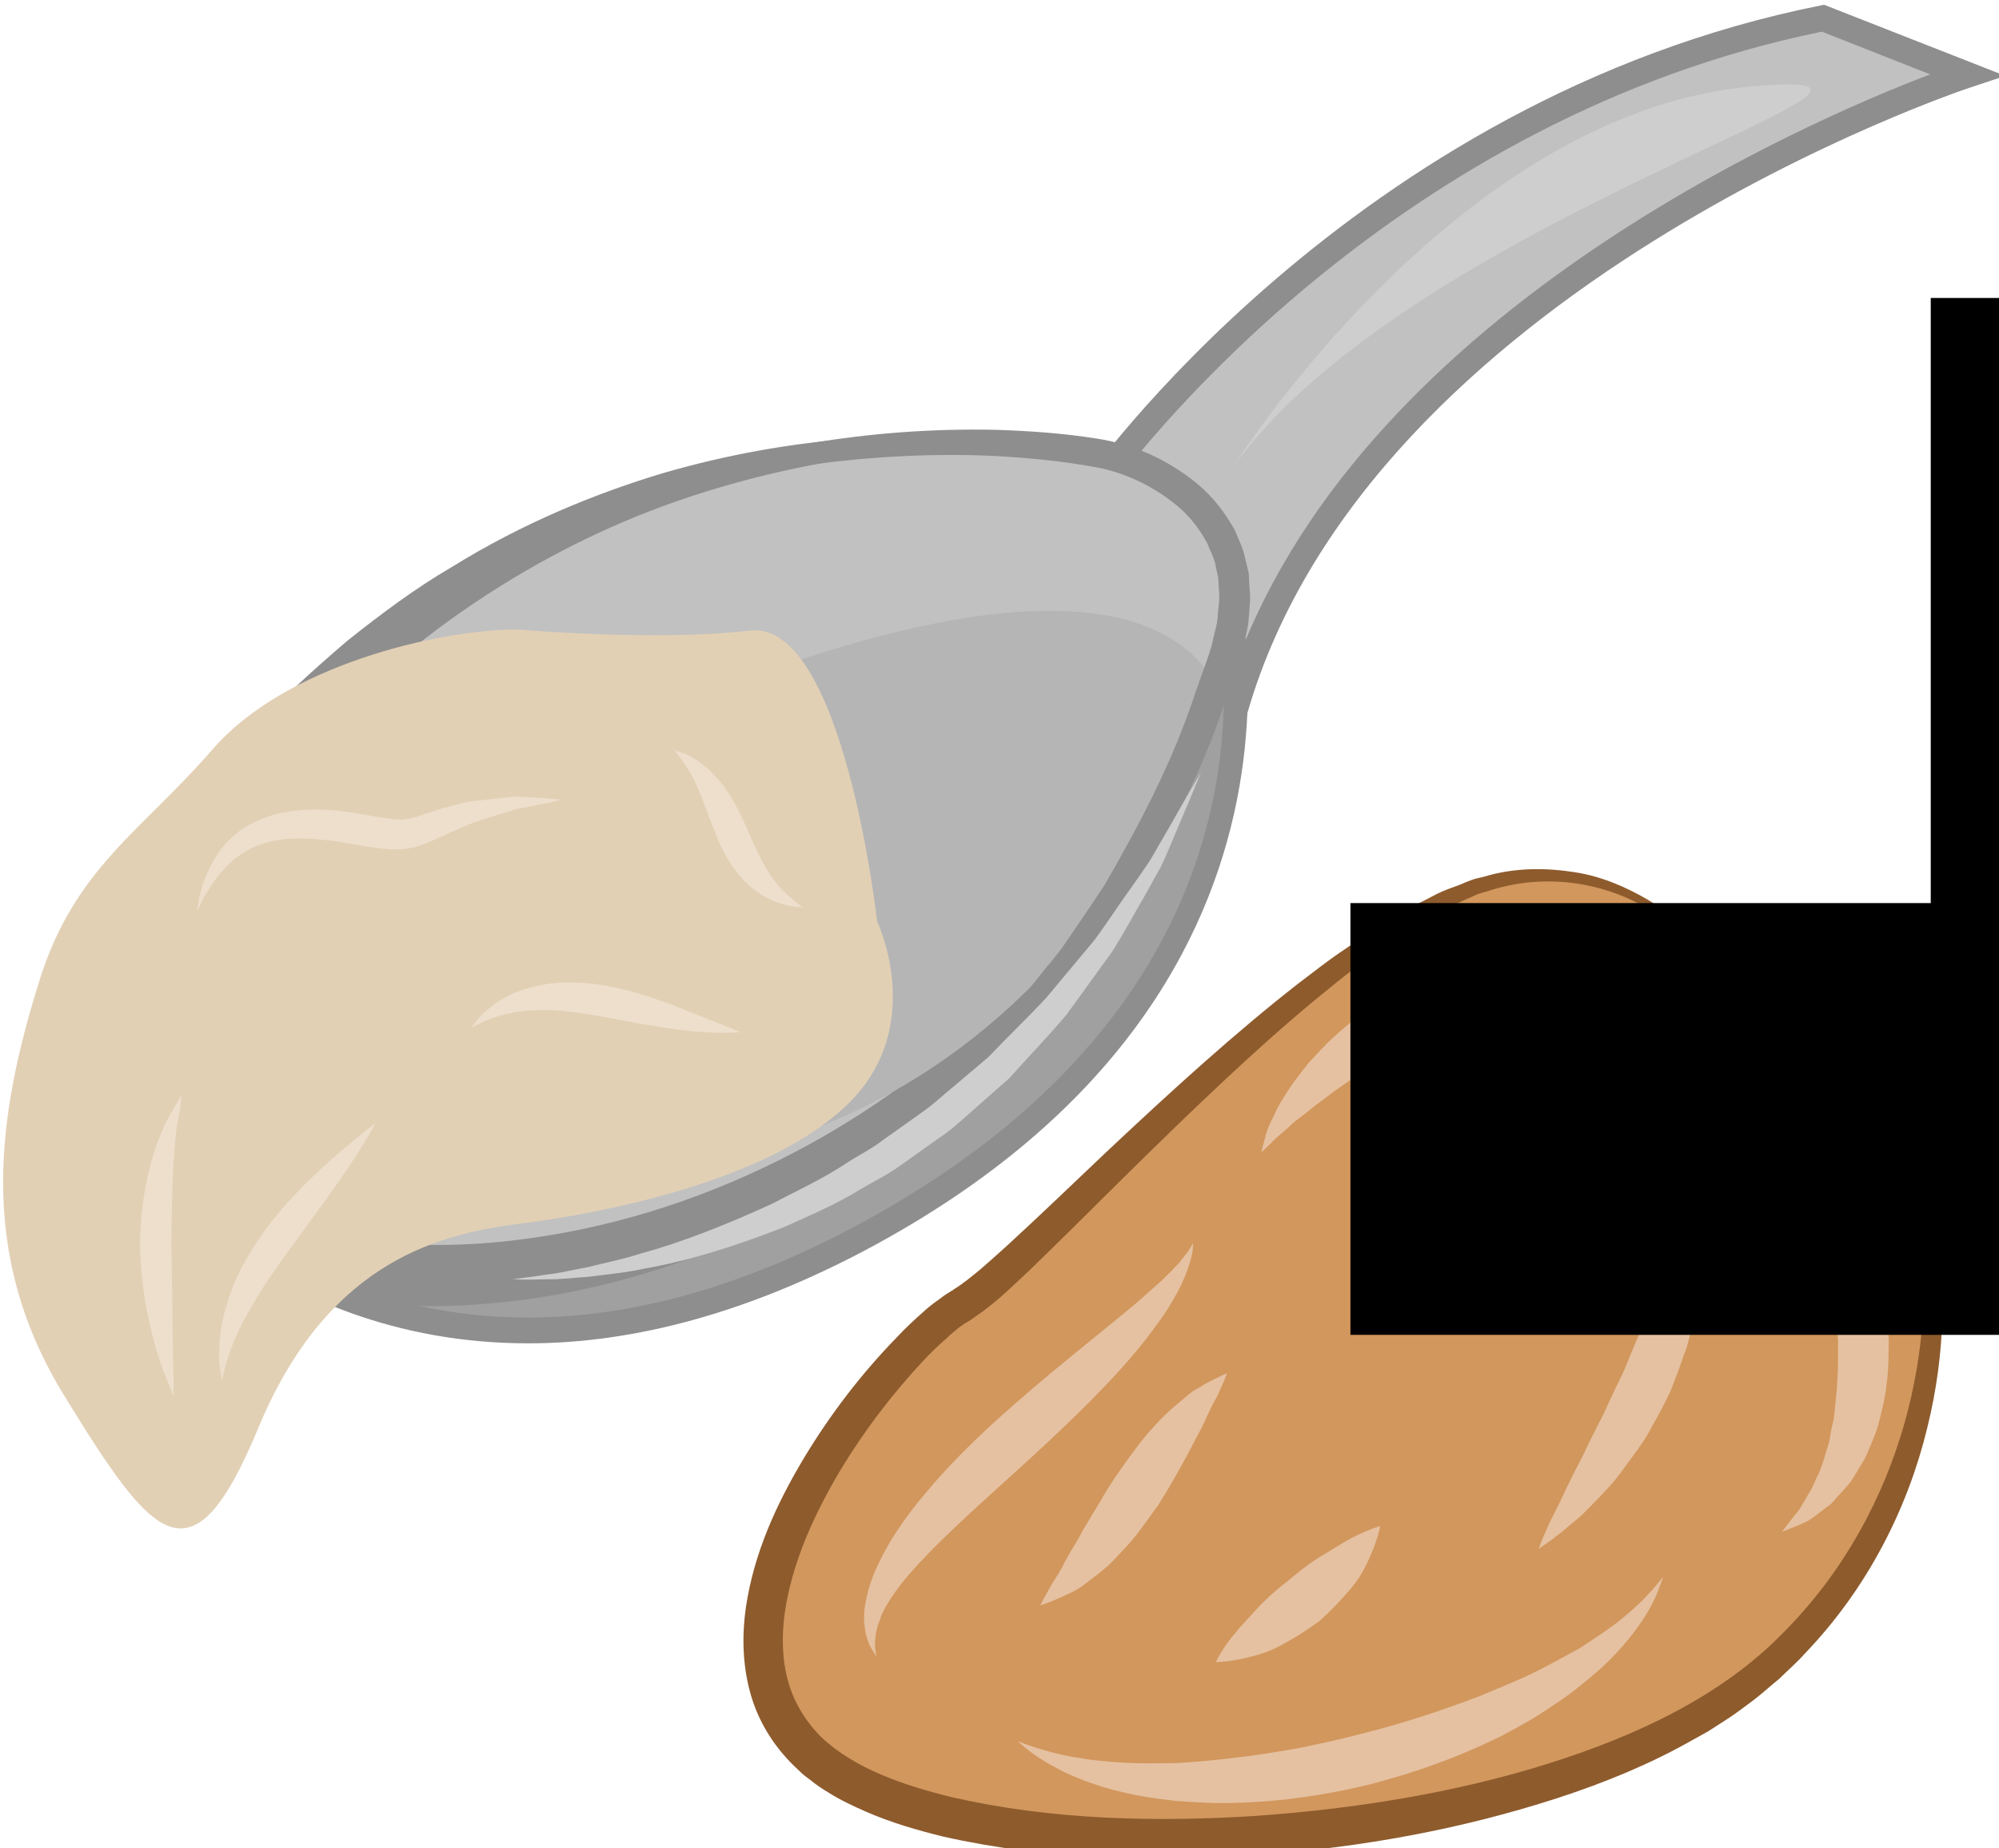 <?xml version="1.0" encoding="UTF-8" standalone="no"?>
<!-- Created with Inkscape (http://www.inkscape.org/) -->

<svg
   xmlns:dc="http://purl.org/dc/elements/1.1/"
   xmlns:cc="http://creativecommons.org/ns#"
   xmlns:rdf="http://www.w3.org/1999/02/22-rdf-syntax-ns#"
   xmlns:svg="http://www.w3.org/2000/svg"
   xmlns="http://www.w3.org/2000/svg"
   xmlns:sodipodi="http://sodipodi.sourceforge.net/DTD/sodipodi-0.dtd"
   xmlns:inkscape="http://www.inkscape.org/namespaces/inkscape"
   width="1898.457mm"
   height="1755.19mm"
   viewBox="0 0 1898.457 1755.19"
   version="1.1"
   id="svg8"
   inkscape:version="0.92.4 (5da689c313, 2019-01-14)"
   sodipodi:docname="Máslo bambucké.svg">
  <defs
     id="defs2">
    <style
       type="text/css"
       id="style2">
   <![CDATA[
    .fil9 {fill:#AB9A5C}
    .fil8 {fill:#4E6402;fill-rule:nonzero}
    .fil1 {fill:#948D78;fill-rule:nonzero}
    .fil3 {fill:#AB9A5C;fill-rule:nonzero}
    .fil2 {fill:#B3B755;fill-rule:nonzero}
    .fil0 {fill:#C2D884;fill-rule:nonzero}
    .fil7 {fill:#D1C492;fill-rule:nonzero}
    .fil4 {fill:#F2F2F2;fill-rule:nonzero}
    .fil5 {fill:#F7F1F0;fill-rule:nonzero}
    .fil6 {fill:white;fill-rule:nonzero}
   ]]>
  </style>
    <style
       type="text/css"
       id="style2-3">
   <![CDATA[
    .fil9 {fill:#1B4731}
    .fil8 {fill:#4E6402;fill-rule:nonzero}
    .fil1 {fill:#948D78;fill-rule:nonzero}
    .fil3 {fill:#AB9A5C;fill-rule:nonzero}
    .fil2 {fill:#B3B755;fill-rule:nonzero}
    .fil0 {fill:#C2D884;fill-rule:nonzero}
    .fil7 {fill:#D1C492;fill-rule:nonzero}
    .fil4 {fill:#F2F2F2;fill-rule:nonzero}
    .fil5 {fill:#F7F1F0;fill-rule:nonzero}
    .fil6 {fill:white;fill-rule:nonzero}
   ]]>
  </style>
    <style
       type="text/css"
       id="style2-6">
   <![CDATA[
    .fil1 {fill:#3F281B;fill-rule:nonzero}
    .fil4 {fill:#533826;fill-rule:nonzero}
    .fil2 {fill:#876741;fill-rule:nonzero}
    .fil3 {fill:#9E7E54;fill-rule:nonzero}
    .fil7 {fill:#BC9D69;fill-rule:nonzero}
    .fil0 {fill:#C1A376;fill-rule:nonzero}
    .fil5 {fill:#CCB581;fill-rule:nonzero}
    .fil6 {fill:#E0CDA6;fill-rule:nonzero}
   ]]>
  </style>
    <style
       type="text/css"
       id="style2-1">
   <![CDATA[
    .fil8 {fill:#8B3B22;fill-rule:nonzero}
    .fil1 {fill:#8E8E8E;fill-rule:nonzero}
    .fil2 {fill:#A0A0A0;fill-rule:nonzero}
    .fil3 {fill:#B5B5B5;fill-rule:nonzero}
    .fil0 {fill:#C1C1C1;fill-rule:nonzero}
    .fil9 {fill:#C28E43;fill-rule:nonzero}
    .fil7 {fill:#C5653D;fill-rule:nonzero}
    .fil5 {fill:#CECECE;fill-rule:nonzero}
    .fil10 {fill:#D19D59;fill-rule:nonzero}
    .fil4 {fill:#D3AA71;fill-rule:nonzero}
    .fil6 {fill:#DDB483;fill-rule:nonzero}
   ]]>
  </style>
    <style
       type="text/css"
       id="style2-64">
   <![CDATA[
    .fil9 {fill:#8E5B2D;fill-rule:nonzero}
    .fil1 {fill:#8E8E8E;fill-rule:nonzero}
    .fil2 {fill:#A0A0A0;fill-rule:nonzero}
    .fil7 {fill:#A56C38;fill-rule:nonzero}
    .fil3 {fill:#B5B5B5;fill-rule:nonzero}
    .fil0 {fill:#C1C1C1;fill-rule:nonzero}
    .fil4 {fill:#CECECE;fill-rule:nonzero}
    .fil8 {fill:#D2975D;fill-rule:nonzero}
    .fil5 {fill:#E2D0B5;fill-rule:nonzero}
    .fil10 {fill:#E5C1A1;fill-rule:nonzero}
    .fil6 {fill:#EDDFCC;fill-rule:nonzero}
   ]]>
  </style>
  </defs>
  <sodipodi:namedview
     id="base"
     pagecolor="#ffffff"
     bordercolor="#666666"
     borderopacity="1.0"
     inkscape:pageopacity="0.0"
     inkscape:pageshadow="2"
     inkscape:zoom="0.064154585"
     inkscape:cx="4561.8447"
     inkscape:cy="2681.9376"
     inkscape:document-units="mm"
     inkscape:current-layer="Vrstva_x0020_1-2"
     showgrid="false"
     inkscape:window-width="1920"
     inkscape:window-height="1001"
     inkscape:window-x="-9"
     inkscape:window-y="-9"
     inkscape:window-maximized="1" />
  <g
     inkscape:label="Vrstva 1"
     inkscape:groupmode="layer"
     id="layer1"
     transform="translate(1270.323,897.094)">
 
 <g
   transform="matrix(0.265,0,0,0.265,-3122.615,-3730.188)"
   id="Vrstva_x0020_1">

  
  
 
 
 

 
 

 
 <g
   transform="matrix(1.32,0,0,1.32,-2591.663,-5616.452)"
   id="Vrstva_x0020_1-7">

  <path
   d="m 10226,13689 c 0,0 706,-1030 1982,-1285 l 391,153 c 0,0 -1647,538 -1987,1724 z"
   style="fill:#c1c1c1;fill-rule:nonzero"
   id="path7-7"
   class="fil0"
   inkscape:connector-curvature="0" />

  <path
   d="m 10269,13690 331,509 c 333,-984 1557,-1513 1899,-1643 l -294,-116 c -1146,234 -1833,1110 -1936,1250 z m 355,675 -440,-676 13,-20 c 7,-10 729,-1045 2004,-1300 l 10,-2 492,193 -93,31 c -17,5 -1633,545 -1965,1700 z"
   style="fill:#8e8e8e;fill-rule:nonzero"
   id="path9-8"
   class="fil1"
   inkscape:connector-curvature="0" />

  <path
   d="m 10376,13815 188,40 c 0,0 383,1139 -969,1860 -1278,682 -1974,-233 -1998,-304 z"
   style="fill:#a0a0a0;fill-rule:nonzero"
   id="path11-6"
   class="fil2"
   inkscape:connector-curvature="0" />

  <path
   d="m 7645,15425 c 76,115 435,506 1048,506 280,0 578,-83 886,-247 1229,-656 1002,-1645 957,-1799 l -154,-32 z m 1048,576 c -728,0 -1109,-519 -1129,-578 l -10,-28 2816,-1617 221,46 6,20 c 4,11 377,1176 -985,1902 -318,169 -627,255 -919,255 z"
   style="fill:#8e8e8e;fill-rule:nonzero"
   id="path13-8"
   class="fil1"
   inkscape:connector-curvature="0" />

  <path
   d="m 10271,13590 c 0,0 -1532,-345 -2523,1111 -991,1457 2139,1703 2838,-573 135,-439 -315,-538 -315,-538 z"
   style="fill:#c1c1c1;fill-rule:nonzero"
   id="path15-2"
   class="fil0"
   inkscape:connector-curvature="0" />

  <path
   d="m 10271,13590 c 0,0 29,4 81,24 51,20 130,55 201,139 33,42 62,98 74,165 12,67 3,140 -15,216 -39,145 -97,308 -182,479 -85,171 -201,349 -351,518 -151,169 -338,328 -559,457 -221,129 -474,231 -751,281 -138,24 -282,36 -428,29 -147,-8 -297,-33 -442,-95 -142,-60 -281,-159 -358,-306 -39,-73 -60,-153 -65,-232 -5,-79 5,-156 24,-228 19,-73 47,-140 79,-203 31,-63 69,-121 107,-177 78,-108 158,-212 245,-305 84,-95 177,-178 269,-257 94,-75 188,-145 286,-202 192,-119 389,-199 571,-254 368,-107 681,-110 890,-96 106,7 187,20 241,29 55,10 83,18 83,18 0,0 -29,-5 -84,-10 -55,-6 -136,-12 -240,-11 -208,2 -514,27 -863,150 -347,123 -733,357 -1047,728 -80,91 -152,192 -224,296 -67,104 -128,216 -156,334 -30,117 -25,239 31,341 54,102 158,180 277,230 120,51 253,75 385,83 132,8 264,-1 392,-22 257,-41 497,-130 708,-245 211,-115 394,-258 544,-412 151,-154 270,-318 362,-479 91,-160 158,-315 205,-455 21,-68 33,-134 27,-195 -7,-60 -28,-112 -56,-154 -60,-83 -134,-124 -183,-148 -49,-24 -78,-31 -78,-31 z"
   style="fill:#8e8e8e;fill-rule:nonzero"
   id="path17-4"
   class="fil1"
   inkscape:connector-curvature="0" />

  <path
   d="m 8700,14452 c 0,0 1526,-800 1860,-242 0,0 -415,1461 -1956,1313 z"
   style="fill:#b5b5b5;fill-rule:nonzero"
   id="path19-0"
   class="fil3"
   inkscape:connector-curvature="0" />

  <path
   d="m 9640,14855 c 0,0 -91,-819 -346,-789 -255,30 -630,-3 -630,-3 -216,0 -630,98 -826,323 -195,225 -376,324 -472,629 -113,362 -173,738 67,1128 240,390 345,526 526,90 180,-435 465,-526 705,-556 241,-30 691,-120 901,-330 210,-210 75,-492 75,-492 z"
   style="fill:#e2d0b5;fill-opacity:1;fill-rule:nonzero"
   id="path21-8"
   class="fil4"
   inkscape:connector-curvature="0" />

  <path
   d="m 8293,14102 c 0,0 16,-13 47,-37 31,-24 76,-61 136,-105 123,-83 307,-200 561,-291 63,-22 129,-45 201,-62 70,-21 145,-35 223,-50 156,-26 325,-40 503,-36 89,3 180,9 274,24 98,15 192,57 272,123 41,34 74,77 101,125 10,25 23,49 28,76 l 10,41 2,40 c 4,28 0,55 -2,82 -1,27 -10,52 -15,79 -6,27 -15,50 -23,74 l -26,73 c -64,196 -159,374 -258,541 -28,40 -55,80 -83,119 -13,19 -27,39 -40,58 -16,18 -31,36 -46,54 -30,36 -60,71 -89,106 -32,33 -64,65 -96,96 -255,252 -546,406 -798,494 -255,88 -474,107 -623,105 -37,-1 -70,0 -99,-3 -28,-3 -52,-6 -72,-8 -39,-5 -59,-7 -59,-7 0,0 20,1 59,3 20,1 44,3 73,4 28,2 61,-2 98,-2 147,-6 363,-35 608,-132 244,-96 522,-254 763,-504 30,-32 61,-63 91,-95 28,-35 56,-69 84,-105 15,-17 29,-35 43,-53 13,-19 26,-38 39,-57 26,-38 52,-77 78,-116 94,-163 186,-336 248,-527 l 25,-70 c 8,-23 17,-47 21,-69 5,-23 13,-45 13,-68 2,-23 6,-45 3,-67 l -2,-33 -7,-32 c -3,-21 -15,-40 -22,-60 -20,-37 -46,-72 -79,-100 -66,-56 -150,-96 -233,-109 -88,-16 -177,-24 -264,-29 -173,-8 -338,2 -491,22 -77,13 -151,23 -220,41 -71,14 -137,35 -200,54 -252,80 -440,186 -567,262 -62,41 -108,75 -141,97 -32,22 -49,34 -49,34 z"
   style="fill:#8e8e8e;fill-rule:nonzero"
   id="path23-9"
   class="fil1"
   inkscape:connector-curvature="0" />

  <path
   d="m 10605,13624 c 0,0 606,-969 1417,-1036 646,-54 -933,355 -1417,1036 z"
   style="fill:#cecece;fill-rule:nonzero"
   id="path25-1"
   class="fil5"
   inkscape:connector-curvature="0" />

  <path
   d="m 10519,14452 c 0,0 -13,31 -37,89 -12,28 -27,63 -44,104 -9,20 -18,43 -29,65 -13,22 -25,45 -39,70 -28,48 -57,102 -92,158 -39,53 -80,111 -124,171 -48,57 -102,113 -156,173 -31,27 -62,55 -93,82 -32,28 -62,57 -99,81 -35,25 -70,50 -104,74 -34,25 -71,42 -106,63 -69,43 -142,73 -210,104 -138,54 -267,93 -377,112 -55,12 -106,16 -150,22 -44,3 -82,8 -113,7 -31,1 -55,1 -72,1 -16,-1 -25,-2 -25,-2 0,0 9,0 25,-2 16,-2 40,-5 71,-10 30,-3 67,-12 110,-20 43,-11 91,-20 144,-37 106,-29 228,-76 358,-136 64,-34 133,-65 198,-108 33,-22 69,-39 101,-64 33,-23 66,-47 100,-71 34,-23 64,-52 95,-77 31,-26 61,-52 91,-77 54,-57 109,-109 158,-162 46,-55 90,-108 131,-157 38,-52 71,-103 103,-147 16,-23 31,-44 45,-65 13,-21 24,-42 35,-60 22,-38 41,-71 56,-98 31,-54 49,-83 49,-83 z"
   style="fill:#cecece;fill-rule:nonzero"
   id="path27-8"
   class="fil5"
   inkscape:connector-curvature="0" />

  <path
   d="m 7730,16144 c 0,0 -5,-11 -13,-31 -8,-20 -20,-49 -31,-85 -22,-73 -46,-178 -47,-296 1,-118 25,-224 55,-296 13,-36 32,-63 41,-82 l 17,-28 c 0,0 -1,12 -4,33 -2,22 -11,50 -13,88 -8,73 -10,174 -11,285 2,112 3,214 4,289 1,37 2,68 2,89 0,22 0,34 0,34 z"
   style="fill:#eddfcc;fill-opacity:1;fill-rule:nonzero"
   id="path29-3"
   class="fil6"
   inkscape:connector-curvature="0" />

  <path
   d="m 8278,15403 c 0,0 -22,43 -64,106 -42,64 -104,148 -169,237 -33,45 -63,88 -88,129 -24,40 -46,78 -59,112 -8,16 -13,32 -18,46 -5,14 -9,26 -11,36 -5,21 -8,33 -8,33 0,0 -2,-12 -5,-33 -2,-11 -3,-25 -2,-40 0,-16 0,-34 3,-53 4,-40 17,-85 36,-134 20,-48 49,-98 83,-145 70,-96 149,-166 206,-216 58,-49 96,-78 96,-78 z"
   style="fill:#eddfcc;fill-opacity:1;fill-rule:nonzero"
   id="path31-2"
   class="fil6"
   inkscape:connector-curvature="0" />

  <path
   d="m 8784,14525 c 0,0 -15,3 -43,10 -14,2 -31,6 -51,10 -10,2 -20,3 -31,6 -11,4 -22,7 -34,11 -24,7 -50,15 -78,24 -26,11 -55,23 -85,37 -14,6 -30,14 -48,21 -10,3 -19,7 -29,10 -11,2 -23,5 -34,5 -11,1 -22,1 -33,1 -10,-1 -20,-2 -30,-3 -20,-2 -39,-6 -58,-9 -75,-14 -143,-22 -204,-15 -30,4 -57,11 -81,22 -24,12 -45,26 -62,42 -35,32 -55,68 -70,92 -13,26 -20,40 -20,40 4,1 -2,-67 58,-159 16,-23 37,-45 65,-65 28,-18 61,-33 97,-42 73,-17 154,-13 231,2 18,3 38,7 55,9 l 25,4 23,1 c 7,0 13,-2 20,-2 7,-1 15,-4 22,-5 16,-6 32,-11 48,-16 32,-11 65,-19 95,-26 31,-3 59,-6 85,-9 13,-2 25,-3 37,-4 12,0 23,1 33,1 21,1 39,2 53,3 29,3 44,4 44,4 z"
   style="fill:#eddfcc;fill-opacity:1;fill-rule:nonzero"
   id="path33-2"
   class="fil6"
   inkscape:connector-curvature="0" />

  <path
   d="m 9269,15156 c 0,0 -44,5 -115,-1 -70,-5 -165,-23 -265,-42 -49,-8 -96,-15 -138,-17 -42,0 -80,1 -112,10 -16,2 -30,8 -43,12 -13,4 -23,9 -32,13 -17,9 -27,13 -27,13 0,0 7,-8 19,-23 7,-8 15,-17 27,-26 11,-9 24,-21 40,-29 32,-20 75,-33 124,-41 49,-7 103,-4 157,5 108,20 196,59 260,84 64,25 105,42 105,42 z"
   style="fill:#eddfcc;fill-opacity:1;fill-rule:nonzero"
   id="path35-7"
   class="fil6"
   inkscape:connector-curvature="0" />

  <path
   d="m 9438,14818 c 0,0 -9,-1 -24,-3 -15,-1 -36,-7 -62,-18 -25,-12 -56,-31 -80,-60 -26,-28 -47,-64 -63,-101 -31,-74 -49,-136 -73,-178 -12,-21 -24,-39 -33,-50 -9,-12 -14,-18 -14,-18 0,0 7,3 22,8 14,4 34,15 56,32 22,17 46,42 66,72 20,30 38,65 53,100 30,70 56,124 90,161 17,17 32,32 44,40 11,9 18,15 18,15 z"
   style="fill:#eddfcc;fill-opacity:1;fill-rule:nonzero"
   id="path37-5"
   class="fil6"
   inkscape:connector-curvature="0" />

  
  
  
  
  
  
  
  
  
 
 
 <g
   transform="matrix(0.758,0,0,0.758,7869.811,4742.687)"
   id="Vrstva_x0020_1-2">

  
  
  
  
  
  
  
  
  
  
  
  
  
  
  
  <path
   d="m 5234.096,13522.999 c 0,0 460.229,-124.006 634.093,-225.001 0,0 304.262,66.478 249.291,327.274 0,0 -355.399,199.433 -438.496,300.427 0,0 -466.621,-277.415 -444.888,-402.7 z"
   style="fill:#a56c38;fill-rule:nonzero;stroke-width:1.278"
   id="path37-4"
   class="fil7"
   inkscape:connector-curvature="0" />

  <path
   d="m 5448.87,13625.272 c 0,0 -359.234,-611.081 -967.759,-409.092 -608.525,203.268 -1621.028,1378.13 -1844.751,1500.857 -222.444,121.449 -1034.236,1073.868 -567.616,1581.398 466.621,506.251 2554.27,425.711 3385.239,-223.723 832.247,-648.155 811.793,-1906.114 324.717,-2229.553 -485.797,-324.717 -329.831,-219.887 -329.831,-219.887 z"
   style="fill:#d2975d;fill-rule:nonzero;stroke-width:1.278"
   id="path39-3"
   class="fil8"
   inkscape:connector-curvature="0" />

  <path
   d="m 5448.87,13625.272 c 0,0 -2.557,-1.278 -7.67,-5.114 -1.278,-1.278 -5.114,-2.556 -8.949,-5.113 -1.278,-1.279 -3.835,-2.557 -5.114,-3.835 l -1.278,-1.279 c 0,0 -2.557,1.279 0,-1.278 h 1.278 l 2.557,2.557 c 19.176,11.505 47.301,29.403 84.375,52.415 37.074,23.011 83.097,52.414 136.79,85.653 26.847,16.62 56.25,34.517 86.932,53.694 30.682,19.176 62.642,40.909 97.159,66.477 130.398,106.108 233.95,292.757 281.251,519.036 24.29,112.5 37.074,236.506 34.517,365.626 -2.557,130.398 -20.455,267.189 -54.972,405.257 -67.756,277.416 -208.381,566.337 -438.496,805.401 -26.847,30.682 -60.085,58.807 -90.767,89.489 -31.96,25.568 -58.807,51.136 -95.881,79.261 -34.517,25.569 -67.756,51.137 -104.83,74.148 l -53.693,34.517 -57.529,31.961 c -150.853,85.654 -313.211,152.131 -481.962,207.103 -338.779,109.943 -701.849,177.699 -1072.589,203.268 -370.74,25.568 -751.707,19.176 -1127.561,-65.2 -93.324,-23.011 -186.648,-49.858 -277.416,-89.489 -46.023,-20.454 -90.767,-40.909 -132.955,-67.755 -21.733,-12.785 -44.745,-28.126 -66.478,-46.023 -10.227,-7.671 -23.012,-16.62 -30.682,-24.29 l -25.568,-24.29 c -76.705,-74.148 -132.955,-166.194 -159.802,-268.467 -26.847,-100.995 -28.125,-204.546 -14.063,-301.705 29.404,-196.876 111.222,-372.019 205.825,-530.542 95.881,-159.802 207.103,-304.262 332.387,-433.382 30.682,-33.239 63.921,-63.921 98.438,-94.603 16.619,-15.341 34.517,-29.403 54.972,-43.466 10.227,-7.67 21.733,-16.619 30.682,-21.733 l 14.063,-8.949 5.114,-2.557 2.557,-2.556 6.392,-3.836 c 28.125,-17.897 61.364,-44.744 92.046,-70.312 31.96,-28.125 62.642,-54.972 93.324,-83.097 122.728,-112.501 241.62,-227.558 357.956,-337.501 233.95,-219.888 458.95,-424.434 681.394,-598.298 56.25,-42.188 109.944,-85.654 166.194,-122.728 28.125,-19.176 54.972,-38.352 81.818,-57.528 28.125,-17.898 56.25,-34.517 84.375,-52.415 52.415,-34.517 112.5,-61.364 167.472,-90.767 28.125,-14.063 56.25,-23.012 83.097,-33.239 14.062,-6.392 26.847,-11.506 40.909,-16.62 16.619,-6.392 29.404,-7.67 43.466,-11.505 112.5,-34.517 226.279,-31.961 324.717,-16.62 100.995,15.341 186.648,54.972 258.24,95.881 143.182,84.376 227.558,185.37 282.529,253.126 53.693,69.034 75.426,111.222 75.426,111.222 z m 0,0 c 0,0 -24.29,-40.909 -81.818,-106.108 -57.529,-63.921 -148.296,-157.245 -290.2,-233.95 -139.347,-77.983 -342.615,-121.449 -553.553,-52.415 -12.784,3.835 -28.125,7.671 -38.352,11.506 -12.784,6.392 -26.847,12.784 -39.631,17.898 -26.847,12.784 -54.972,23.011 -80.54,37.074 -51.136,30.682 -103.552,56.25 -154.688,93.324 -26.847,17.898 -52.415,35.795 -79.262,53.693 -25.568,19.176 -52.415,39.631 -79.262,58.807 -52.415,38.353 -104.83,83.097 -158.523,126.563 -213.495,177.7 -430.825,387.359 -658.383,611.082 -113.779,112.5 -230.114,228.836 -351.564,346.45 -63.921,58.807 -120.171,117.614 -204.546,173.864 l -12.784,8.949 -14.063,7.67 c -8.949,6.393 -14.062,10.228 -21.733,15.341 -14.063,11.506 -30.682,24.29 -44.745,38.353 -30.682,26.847 -61.364,56.25 -89.489,86.932 -115.057,124.006 -221.166,264.632 -308.098,414.206 -86.932,150.853 -158.523,314.49 -182.813,481.962 -11.506,83.097 -10.227,167.472 11.506,245.455 20.455,76.705 65.199,148.296 121.449,203.268 118.892,111.222 294.035,171.307 467.899,213.495 352.842,80.54 724.861,89.489 1085.373,66.477 360.512,-25.568 714.633,-83.096 1041.907,-185.369 327.274,-102.274 630.258,-246.734 847.588,-470.457 219.887,-219.887 360.513,-488.354 434.661,-750.428 74.148,-263.354 85.654,-521.593 48.58,-740.202 -37.074,-219.887 -127.841,-402.7 -248.012,-507.53 -15.341,-12.784 -30.682,-24.29 -44.745,-35.795 -16.619,-11.506 -31.96,-21.733 -46.023,-33.239 -29.404,-20.455 -57.529,-39.631 -83.097,-58.807 -52.415,-35.796 -95.881,-67.756 -131.677,-93.324 -35.796,-24.29 -62.642,-44.745 -81.819,-57.529 l -2.557,-2.557 h -1.278 c 1.278,-3.835 1.278,-1.278 1.278,-1.278 l 1.278,1.278 c 2.557,1.279 5.114,2.557 6.392,3.835 3.835,2.557 6.392,5.114 8.949,6.392 3.835,2.557 6.392,5.114 6.392,5.114 z"
   style="fill:#8e5b2d;fill-rule:nonzero;stroke-width:1.278"
   id="path41-9"
   class="fil9"
   inkscape:connector-curvature="0" />

  <path
   d="m 2332.098,15973.718 c 0,0 -3.835,-6.392 -11.506,-19.177 -8.949,-11.505 -17.898,-30.681 -25.568,-60.085 -2.557,-14.063 -5.114,-30.682 -6.392,-47.301 0,-17.898 0,-37.074 3.835,-57.529 6.392,-39.631 19.176,-84.375 38.352,-127.841 20.455,-44.745 44.745,-90.768 75.426,-136.79 29.404,-44.745 63.921,-90.768 102.273,-135.512 74.148,-89.489 161.08,-176.421 250.569,-258.24 180.256,-163.637 369.462,-309.376 504.973,-423.155 33.239,-29.403 63.921,-56.25 90.767,-80.54 25.568,-24.29 47.301,-47.301 65.199,-66.477 14.062,-20.455 29.404,-35.796 35.796,-48.58 7.67,-12.784 11.506,-19.176 11.506,-19.176 0,0 0,7.67 -1.278,23.011 -1.278,14.063 -6.392,35.796 -15.341,62.643 -8.949,25.568 -21.733,57.528 -39.631,90.767 -19.176,34.517 -40.909,71.591 -69.034,108.665 -107.387,154.688 -283.808,325.995 -458.95,487.076 -176.421,161.08 -355.399,315.768 -461.507,448.723 -25.568,33.238 -47.301,65.199 -62.642,95.881 -8.949,14.062 -11.506,29.403 -17.898,43.466 -5.114,14.062 -7.67,26.846 -10.227,39.631 -2.557,21.733 -5.114,43.466 -1.278,58.807 2.557,14.062 2.557,21.733 2.557,21.733 z"
   style="fill:#e5c1a1;fill-rule:nonzero;stroke-width:1.278"
   id="path43-4"
   class="fil10"
   inkscape:connector-curvature="0" />

  <path
   d="m 3711.506,14168.598 c 0,0 5.114,-23.012 16.619,-63.921 5.114,-20.454 16.619,-44.744 30.682,-71.591 11.506,-29.403 30.682,-57.529 49.858,-88.211 20.455,-31.96 46.023,-62.642 71.591,-95.881 29.404,-30.681 58.807,-65.199 93.324,-95.881 34.517,-30.681 70.313,-62.642 111.222,-89.488 38.352,-29.404 81.819,-53.694 124.006,-79.262 44.745,-21.733 89.489,-46.023 135.512,-62.642 46.023,-17.898 93.324,-31.961 139.347,-40.91 46.023,-12.784 93.324,-14.062 136.79,-17.897 44.745,1.278 85.654,0 124.006,7.67 38.352,8.949 72.87,15.341 100.995,29.404 28.125,14.062 52.415,23.011 70.313,38.352 35.796,26.847 52.415,43.466 52.415,43.466 0,0 -25.568,-3.835 -65.199,-10.227 -19.176,-5.114 -46.023,-1.279 -71.591,-2.557 -26.847,-2.557 -57.529,5.114 -89.489,7.67 -15.341,1.279 -33.239,5.114 -49.858,10.228 -16.619,3.835 -34.517,7.67 -52.415,11.505 -35.795,12.785 -72.87,20.455 -109.944,38.353 -19.176,6.392 -38.352,14.062 -58.807,21.733 -17.898,8.949 -38.352,17.898 -57.529,26.847 -39.631,17.897 -77.983,39.63 -116.336,58.807 -38.352,23.011 -77.983,42.187 -115.057,66.477 -37.074,21.733 -72.87,46.023 -108.665,69.034 -34.517,23.012 -66.478,47.302 -99.716,69.035 -29.404,24.29 -61.364,44.744 -86.932,66.477 -25.568,21.733 -53.693,39.631 -72.87,58.807 -19.176,19.176 -39.631,33.239 -54.972,48.58 -29.404,30.682 -47.301,46.023 -47.301,46.023 z"
   style="fill:#e5c1a1;fill-rule:nonzero;stroke-width:1.278"
   id="path45-6"
   class="fil10"
   inkscape:connector-curvature="0" />

  <path
   d="m 2839.628,16277.98 c 0,0 8.949,2.557 26.847,10.227 17.898,6.392 44.744,15.341 77.983,24.29 15.341,5.114 34.517,8.949 54.972,14.063 20.455,3.835 40.909,8.949 65.199,11.505 23.011,5.114 48.58,7.671 75.426,10.228 25.568,2.557 53.693,5.113 81.818,6.392 58.807,3.835 121.449,1.278 187.927,1.278 66.478,-3.835 135.512,-10.227 208.381,-19.176 71.591,-7.67 145.739,-20.455 221.166,-33.239 74.148,-15.341 149.574,-30.682 225.001,-51.136 150.853,-37.074 297.87,-85.654 433.382,-138.069 66.478,-28.125 131.677,-53.693 191.762,-83.097 58.807,-29.403 113.779,-60.085 164.915,-88.21 48.58,-31.961 93.324,-61.364 130.398,-89.489 37.074,-29.404 69.034,-57.529 93.324,-81.819 23.012,-24.29 42.188,-44.744 53.693,-60.085 11.506,-14.063 19.176,-21.733 19.176,-21.733 0,0 -3.835,8.949 -10.227,26.847 -6.392,19.176 -16.619,44.744 -33.239,76.704 -34.517,63.921 -97.159,149.575 -190.484,232.672 -47.301,40.909 -99.716,84.375 -159.802,122.727 -58.807,40.91 -124.006,77.984 -193.041,113.779 -70.313,33.239 -143.182,66.478 -219.887,93.324 -76.705,29.404 -155.966,52.415 -235.228,74.148 -159.802,39.631 -324.717,63.921 -479.405,67.756 -77.983,3.835 -153.41,-1.278 -223.722,-6.392 -71.591,-7.67 -138.069,-17.898 -199.433,-33.239 -60.086,-14.062 -115.057,-33.238 -161.08,-52.415 -24.29,-10.227 -44.745,-19.176 -63.921,-30.682 -20.455,-10.227 -37.074,-19.176 -52.415,-29.403 -31.96,-19.176 -53.693,-37.074 -67.756,-48.58 -14.062,-12.784 -21.733,-19.176 -21.733,-19.176 z"
   style="fill:#e5c1a1;fill-rule:nonzero;stroke-width:1.278"
   id="path47-1"
   class="fil10"
   inkscape:connector-curvature="0" />

  <path
   d="m 5576.711,15527.551 c 0,0 14.062,-20.454 42.188,-54.971 6.392,-8.949 15.341,-17.898 21.733,-28.126 6.392,-11.505 14.062,-23.011 20.455,-34.517 6.392,-11.505 14.062,-24.29 21.733,-37.074 6.392,-14.062 12.784,-29.403 20.455,-44.744 15.341,-29.404 24.29,-65.199 35.796,-100.995 6.392,-17.898 8.949,-38.352 12.784,-57.528 2.557,-20.455 10.227,-38.353 11.506,-60.086 3.835,-40.909 10.227,-83.097 11.506,-127.841 3.835,-44.745 1.278,-90.768 2.557,-135.512 -3.835,-46.023 -3.835,-92.046 -7.67,-136.79 -2.557,-23.012 -3.835,-46.023 -5.114,-67.756 -2.557,-23.012 -5.114,-44.745 -7.67,-66.478 -3.835,-44.744 -10.227,-86.932 -14.063,-127.841 -5.114,-40.909 -10.227,-79.262 -14.062,-115.057 -5.114,-35.796 -10.227,-69.035 -14.063,-98.438 -5.114,-29.404 -6.392,-54.972 -8.949,-76.705 -6.392,-43.466 -7.67,-69.034 -7.67,-69.034 0,0 15.341,19.176 40.909,56.25 24.29,35.796 57.529,89.489 89.489,158.523 16.619,33.239 31.96,71.591 47.301,112.501 14.063,40.909 29.404,83.097 40.909,130.398 11.506,46.023 21.733,93.324 28.125,143.182 10.227,49.858 10.227,100.995 14.062,153.41 -1.278,51.136 0,103.551 -7.67,154.688 -5.114,51.136 -17.898,100.994 -30.682,149.574 -6.392,23.012 -16.619,46.023 -25.568,69.034 -10.227,21.733 -16.619,43.467 -30.682,63.921 -11.506,19.176 -23.011,39.631 -34.517,57.529 -10.227,17.898 -26.847,33.238 -39.631,48.579 -14.062,14.063 -25.568,29.404 -38.352,42.188 -15.341,11.506 -29.404,21.733 -42.188,31.96 -12.784,10.228 -25.568,19.177 -37.074,26.847 -11.506,6.392 -21.733,10.227 -31.96,15.341 -40.909,16.619 -63.921,25.568 -63.921,25.568 z"
   style="fill:#e5c1a1;fill-rule:nonzero;stroke-width:1.278"
   id="path49-5"
   class="fil10"
   inkscape:connector-curvature="0" />

  <path
   d="m 2920.168,15790.905 c 0,0 7.67,-16.62 23.012,-43.467 7.67,-14.062 16.619,-30.681 28.125,-48.579 11.506,-17.898 24.29,-37.074 34.517,-60.086 11.506,-21.733 24.29,-43.466 38.352,-66.477 14.063,-21.733 26.847,-49.858 43.466,-75.427 15.341,-25.568 31.96,-53.693 48.58,-80.54 15.341,-28.125 33.239,-54.971 51.137,-83.096 38.352,-54.972 76.705,-109.944 118.892,-159.802 21.733,-24.29 42.188,-47.301 63.921,-67.756 23.011,-21.733 44.744,-39.631 65.199,-56.25 10.227,-8.949 19.176,-16.62 29.404,-24.29 10.227,-6.392 20.455,-12.784 30.682,-17.898 17.898,-11.506 35.796,-20.455 48.58,-26.847 28.125,-14.062 44.745,-20.454 44.745,-20.454 0,0 -6.392,17.898 -19.176,46.023 -6.392,14.062 -12.784,30.682 -23.012,48.579 -10.227,17.898 -20.455,38.353 -30.682,61.364 -10.227,23.012 -21.733,47.302 -35.796,71.591 -12.784,24.29 -25.568,51.137 -40.909,77.984 -29.404,53.693 -62.642,112.5 -98.438,168.75 -20.455,26.847 -39.631,56.25 -60.086,81.819 -19.176,28.125 -42.188,53.693 -63.921,76.704 -23.012,24.29 -42.188,47.302 -67.756,67.756 -24.29,20.455 -48.58,38.353 -70.313,54.972 -20.455,16.62 -42.188,26.847 -61.364,35.796 -19.176,8.949 -37.074,16.619 -51.137,23.011 -28.125,11.506 -46.023,16.62 -46.023,16.62 z"
   style="fill:#e5c1a1;fill-rule:nonzero;stroke-width:1.278"
   id="path51-7"
   class="fil10"
   inkscape:connector-curvature="0" />

  <path
   d="m 4217.757,14594.31 c 0,0 0,-15.341 1.278,-43.467 2.557,-26.846 12.784,-69.034 30.682,-112.5 19.176,-44.744 47.301,-92.046 84.375,-138.069 19.176,-24.289 38.352,-46.022 61.364,-67.755 21.733,-21.734 47.301,-40.91 71.591,-60.086 26.847,-17.898 52.415,-37.074 79.262,-51.136 26.847,-15.341 54.972,-28.126 83.097,-38.353 54.972,-21.733 111.222,-34.517 159.802,-37.074 24.29,-1.278 46.023,-1.278 65.199,0 20.455,2.557 37.074,3.835 51.136,8.949 26.847,6.392 42.188,12.784 42.188,12.784 0,0 -14.063,10.227 -37.074,23.012 -11.506,5.113 -25.568,15.341 -40.909,24.289 -15.341,7.671 -30.682,20.455 -48.58,31.961 -71.591,46.023 -158.523,108.665 -245.455,171.307 -86.932,65.199 -173.864,130.398 -240.342,182.813 -16.619,14.063 -33.239,25.569 -47.301,35.796 -12.784,11.506 -26.847,20.455 -35.795,30.682 -20.455,17.898 -34.517,26.847 -34.517,26.847 z"
   style="fill:#e5c1a1;fill-rule:nonzero;stroke-width:1.278"
   id="path53-2"
   class="fil10"
   inkscape:connector-curvature="0" />

  <path
   d="m 3549.147,15994.172 c 0,0 5.114,-14.062 17.898,-33.238 11.506,-20.455 30.682,-47.302 54.972,-75.427 11.506,-15.341 25.568,-29.403 39.631,-44.744 15.341,-15.341 28.125,-31.961 43.466,-47.302 30.682,-31.96 63.921,-61.363 100.995,-89.489 34.517,-29.403 70.313,-57.528 107.387,-81.818 17.898,-11.506 38.352,-21.733 54.972,-33.239 16.619,-10.227 33.239,-20.454 48.58,-29.403 31.96,-17.898 61.364,-30.682 83.097,-39.631 21.733,-8.949 37.074,-12.784 37.074,-12.784 0,0 -2.557,14.062 -8.949,35.795 -6.392,23.012 -17.898,53.694 -34.517,89.489 -7.67,16.62 -17.898,35.796 -29.404,54.972 -11.506,17.898 -25.568,35.796 -40.909,53.693 -30.682,35.796 -65.199,71.592 -102.273,104.83 -40.909,30.682 -83.097,57.529 -125.284,80.54 -40.909,24.29 -81.819,38.353 -117.614,47.302 -37.074,10.227 -69.034,15.341 -92.046,17.897 -23.011,2.557 -37.074,2.557 -37.074,2.557 z"
   style="fill:#e5c1a1;fill-rule:nonzero;stroke-width:1.278"
   id="path55-0"
   class="fil10"
   inkscape:connector-curvature="0" />

  <path
   d="m 4704.833,15588.915 c 0,0 7.67,-23.011 24.29,-60.085 7.67,-17.898 17.898,-40.909 30.682,-65.199 12.784,-25.569 26.847,-53.694 40.909,-84.376 14.063,-29.403 29.404,-61.363 47.301,-94.602 17.898,-33.239 33.239,-70.313 52.415,-106.109 17.898,-37.074 38.352,-72.869 54.972,-112.5 17.898,-38.352 35.795,-76.705 54.972,-115.057 16.619,-39.631 31.96,-79.262 48.58,-117.614 19.176,-38.353 29.404,-76.705 43.466,-115.057 12.784,-37.074 31.96,-72.87 38.352,-108.666 10.227,-35.795 20.455,-69.034 30.682,-100.994 11.506,-30.682 19.176,-60.086 24.29,-86.932 5.114,-25.569 11.506,-49.858 16.619,-69.035 11.506,-38.352 19.176,-61.363 19.176,-61.363 0,0 7.67,21.733 17.898,61.363 5.114,19.177 11.506,43.466 15.341,71.592 3.835,14.062 6.392,29.403 8.949,46.022 2.557,15.341 2.557,31.961 2.557,49.859 1.278,35.795 1.278,74.148 0,115.057 1.278,40.909 -10.227,81.818 -17.898,125.284 -7.67,43.466 -15.341,90.768 -33.239,132.955 -14.063,43.466 -31.96,88.211 -48.58,131.677 -20.455,42.188 -42.188,84.375 -65.199,124.006 -20.455,40.909 -47.301,77.983 -72.87,112.5 -26.847,35.796 -49.858,70.313 -76.705,99.717 -26.847,29.403 -53.693,57.528 -77.983,81.818 -24.29,25.568 -48.58,46.023 -70.313,62.642 -20.455,19.177 -40.909,33.239 -56.25,46.023 -33.239,24.29 -52.415,37.074 -52.415,37.074 z"
   style="fill:#e5c1a1;fill-rule:nonzero;stroke-width:1.278"
   id="path57-6"
   class="fil10"
   inkscape:connector-curvature="0" />

 </g>

</g>

</g>

<flowRoot
   xml:space="preserve"
   id="flowRoot870"
   style="font-style:normal;font-variant:normal;font-weight:normal;font-stretch:normal;font-size:666.667px;line-height:0;font-family:sans-serif;-inkscape-font-specification:sans-serif;letter-spacing:0px;word-spacing:0px;fill:#000000;fill-opacity:1;stroke:none"
   transform="scale(0.265)"><flowRegion
     id="flowRegion872"
     style="font-style:normal;font-variant:normal;font-weight:normal;font-stretch:normal;font-size:666.667px;font-family:sans-serif;-inkscape-font-specification:sans-serif"><rect
       id="rect874"
       width="3588.572"
       height="2640"
       x="2125.714"
       y="-2317.48"
       style="font-style:normal;font-variant:normal;font-weight:normal;font-stretch:normal;font-size:666.667px;font-family:sans-serif;-inkscape-font-specification:sans-serif" /></flowRegion><flowPara
     id="flowPara876"></flowPara></flowRoot><flowRoot
   xml:space="preserve"
   id="flowRoot878"
   style="font-style:normal;font-variant:normal;font-weight:normal;font-stretch:normal;font-size:192px;line-height:0;font-family:SimSun;-inkscape-font-specification:SimSun;letter-spacing:0px;word-spacing:0px;fill:#000000;fill-opacity:1;stroke:none"
   transform="scale(0.265)"><flowRegion
     id="flowRegion880"
     style="font-size:192px"><rect
       id="rect882"
       width="3753.276"
       height="1547.269"
       x="45.958"
       y="-148.998"
       style="font-size:192px" /></flowRegion><flowPara
     id="flowPara884"></flowPara></flowRoot></g>
</svg>
